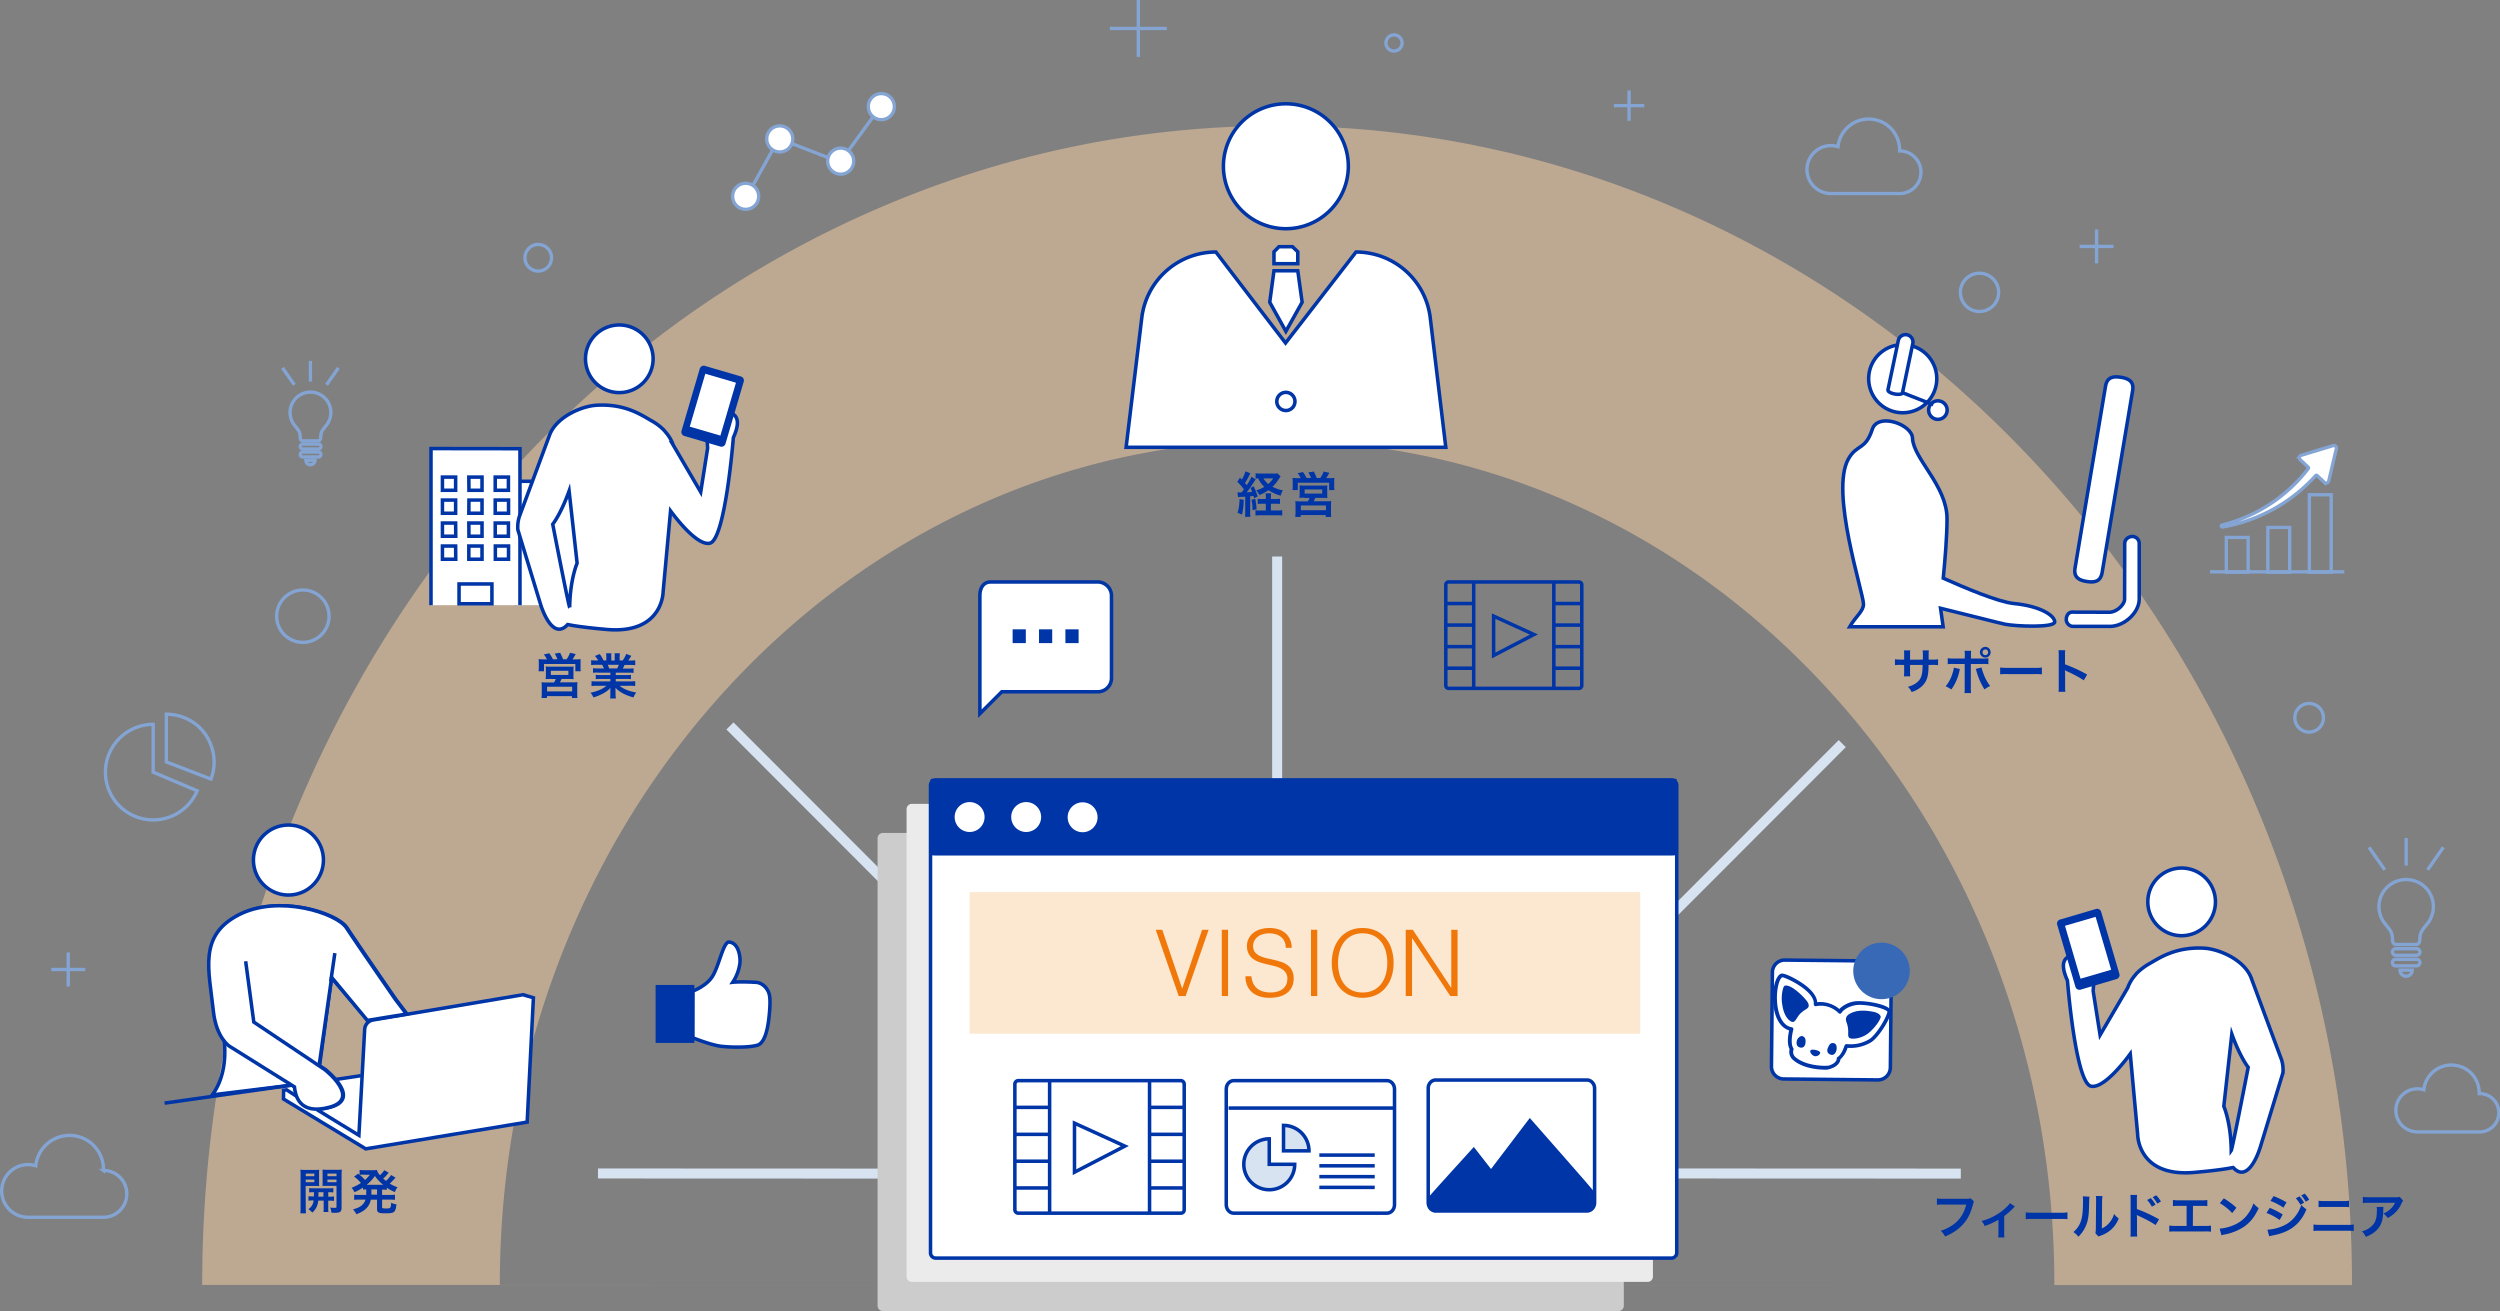<svg xmlns="http://www.w3.org/2000/svg" viewBox="0 0 2121.67 1112.59"><rect x="0" y="0" width="2121.67" height="1112.59" fill="#808080" stroke="none"/><defs><style>.cls-1{isolation:isolate;}.cls-2{fill:#0035a7;}.cls-14,.cls-3,.cls-8,.cls-9{fill:none;}.cls-3{stroke:#d7e3f1;stroke-width:8.5px;}.cls-12,.cls-14,.cls-15,.cls-3,.cls-5,.cls-8{stroke-miterlimit:10;}.cls-4{fill:#fbd1a3;opacity:0.5;}.cls-15,.cls-5,.cls-6{fill:#fff;}.cls-12,.cls-5,.cls-8{stroke:#0035a7;stroke-width:3px;}.cls-7{fill:#3769b7;}.cls-10{fill:#ccc;}.cls-11{fill:#ebebeb;}.cls-12{fill:#d7e3f1;}.cls-13{fill:#f0780a;}.cls-14,.cls-15{stroke:#84a5d4;}.cls-14{stroke-width:2.83px;}.cls-15{stroke-width:2.83px;}</style></defs><title>アセット 3</title><g id="レイヤー_2" data-name="レイヤー 2"><g id="レイヤー_3" data-name="レイヤー 3"><g class="cls-1"><path class="cls-2" d="M1050.18,417.79a12.79,12.79,0,0,0,2.1.1h1.4c.7-.8,1.1-1.4,2-2.6a44.25,44.25,0,0,0-5.6-6.4l2.2-3.5,1.6,1.6a27.82,27.82,0,0,0,3.1-7l4.2,1.7a18.4,18.4,0,0,0-1.5,2.9,46,46,0,0,1-3.1,5.3c.7,1,.9,1.1,1.5,1.9,2.6-4.1,3.2-5.2,4-7.2l3.6,2.2-2.5,3.8a77.15,77.15,0,0,1-5.1,7.2c2-.1,3.1-.2,4.5-.3-.4-1.2-.6-1.7-1.3-3.4l2.7-1.4a72.1,72.1,0,0,1,3.4,8.6l-3.1,1.6a14.33,14.33,0,0,0-.5-2c-1.4.2-1.8.2-2.8.3v13.1a25.62,25.62,0,0,0,.2,4.3h-4.6a27.58,27.58,0,0,0,.2-4.4v-12.7a22.38,22.38,0,0,1-3.5.2,8.59,8.59,0,0,0-2.6.3Zm5.3,6.4a61.72,61.72,0,0,1-1.4,12.5l-3.8-1.5c1.1-3.5,1.5-6.3,1.7-11.6Zm9.7-.9c.6,2.2.8,3.8,1.3,8.8l-3.5,1a37.89,37.89,0,0,0-.9-8.9Zm17.1.2c1.7,0,2.9-.1,4-.2v4.4c-1.2-.1-2.4-.2-4-.2h-3.7v5.7h5.1a26.35,26.35,0,0,0,4.5-.2v4.5a29.62,29.62,0,0,0-4.5-.2h-13.6c-1.9,0-3.2.1-4.6.2V433a22.45,22.45,0,0,0,4,.2h4.8v-5.7h-2.8a26.17,26.17,0,0,0-4.1.2v-4.4a22.5,22.5,0,0,0,4.1.2h2.8v-.8a19.62,19.62,0,0,0-.2-4h4.7a21.29,21.29,0,0,0-.2,4v.8Zm4.5-19.2c-1.4,2.2-2.9,4.3-3.3,4.8a26.55,26.55,0,0,1-3.6,4,31.92,31.92,0,0,0,8.9,3.1,13,13,0,0,0-1.9,4.5,38.69,38.69,0,0,1-10.4-4.7,31.14,31.14,0,0,1-7.7,4.1,15.25,15.25,0,0,0-2.7-3.9,29.27,29.27,0,0,0,6.9-3,23.29,23.29,0,0,1-5.2-7.2,12.73,12.73,0,0,0-2.2.2v-4.5a44,44,0,0,0,4.5.2h10.8a13.32,13.32,0,0,0,3.2-.2Zm-14.5,1.7a18,18,0,0,0,4,4.8,21,21,0,0,0,4.2-4.8Z"/><path class="cls-2" d="M1103.88,405.79a25.38,25.38,0,0,0-2.6-4.2l4.5-1a41,41,0,0,1,3.1,5.1h3.8a40.75,40.75,0,0,0-2.3-4.8l4.6-.7a54.49,54.49,0,0,1,2.5,5.5h3a26.19,26.19,0,0,0,2.9-5.5l4.8,1.1c-.7,1.3-1.9,3.3-2.7,4.5h2.5a26.94,26.94,0,0,0,4.4-.2c-.1,1.1-.1,2-.1,3.7v3.3a16.7,16.7,0,0,0,.2,3.3H1128v-6.2h-26.6v6.2h-4.5c.1-1.1.2-2.1.2-3.2v-3.3a24.2,24.2,0,0,0-.2-3.8c1.4.1,2.5.2,4.4.2Zm3.2,16.6a24.39,24.39,0,0,0-4.3.2,32.62,32.62,0,0,0,.2-3.7V415a12.84,12.84,0,0,0-.2-3.1,26.89,26.89,0,0,0,3.1.2h17.6a13.24,13.24,0,0,0,3-.2,26.49,26.49,0,0,0-.1,3.3V419a31.5,31.5,0,0,0,.1,3.7c-1.4-.1-2.4-.2-4.3-.2h-5.9a25.91,25.91,0,0,1-1.4,2.9h11a20.12,20.12,0,0,0,3.9-.2,34.48,34.48,0,0,0-.2,4v5.4a23.68,23.68,0,0,0,.2,4.1h-4.7v-1.6h-21.2v1.6h-4.6c.1-1.4.2-2.7.2-4.1v-5.4a35.28,35.28,0,0,0-.2-3.9,36.26,36.26,0,0,0,3.8.2h6.8a13.37,13.37,0,0,0,1.5-2.9h-4.3v-.2ZM1104,433h21.3v-4H1104Zm3.2-14.1h14.9v-3.5h-14.9Z"/></g><line class="cls-3" x1="1083.88" y1="472.29" x2="1083.88" y2="698.89"/><line class="cls-3" x1="1417.58" y1="995.89" x2="1664.08" y2="995.99"/><line class="cls-3" x1="507.48" y1="995.89" x2="751.58" y2="995.99"/><line class="cls-3" x1="619.48" y1="616.09" x2="772.48" y2="769.29"/><line class="cls-3" x1="1563.48" y1="631.09" x2="1410.48" y2="784.29"/><path class="cls-4" d="M171.58,1090.49c0-132.4,24-260.9,71.4-382,45.8-117,111.3-222.2,194.8-312.5,83.7-90.5,181.3-161.7,290-211.4,112.8-51.6,232.6-77.8,356.1-77.8s243.2,26.2,356.1,77.8c108.7,49.8,206.3,120.9,290,211.4,83.5,90.3,149,195.5,194.8,312.6,47.3,121.1,71.3,249.6,71.3,382m-252.6,0c0-97.2-17.6-191.3-52.2-279.9-33.4-85.4-81.2-162.1-142-227.9-60.7-65.6-131.2-117.1-209.7-153a614,614,0,0,0-511.5,0c-78.5,35.9-149,87.4-209.7,153-60.8,65.8-108.6,142.5-142,227.9-34.6,88.6-52.2,182.7-52.2,279.9"/><g class="cls-1"><path class="cls-2" d="M1631.88,559.79v-3.2a23.93,23.93,0,0,0-.2-4.6h5.3a18,18,0,0,0-.2,2.8v5h2.6a25.48,25.48,0,0,0,5.4-.3v5a36.47,36.47,0,0,0-5.3-.2h-2.8a51.83,51.83,0,0,1-.3,6.8c-.6,5.3-2.4,8.8-6,11.9a22,22,0,0,1-8.1,4.3,11.89,11.89,0,0,0-3.1-4.4c3.9-1.2,5.9-2.2,7.9-3.9,2.8-2.4,4-5.2,4.4-9.9.1-1,.1-1.9.2-4.8H1621v6.2a17.28,17.28,0,0,0,.2,3.5h-5.4a30.63,30.63,0,0,0,.2-3.6v-6.1h-2.5a37.22,37.22,0,0,0-5.3.2v-5a33.91,33.91,0,0,0,5.4.3h2.4v-4.1a19.48,19.48,0,0,0-.2-3.7h5.4a17.33,17.33,0,0,0-.2,3.6v4.3l10.9-.1Z"/><path class="cls-2" d="M1663.28,567.79a8.57,8.57,0,0,0-.3,1.3,41.49,41.49,0,0,1-7,16.1,17.77,17.77,0,0,0-4.8-2.7,30.57,30.57,0,0,0,5.8-10.9,25.26,25.26,0,0,0,1.2-5Zm4.2-11.2a25,25,0,0,0-.2-4.3h5.6a37.36,37.36,0,0,0-.2,4.4v2.2h9.5a23.94,23.94,0,0,0,5.3-.3v5.1a35.73,35.73,0,0,0-5.3-.2h-9.6v20.1a29.67,29.67,0,0,0,.2,4.6h-5.6a30.41,30.41,0,0,0,.2-4.7v-20h-9.2a34.93,34.93,0,0,0-5.2.2v-5.1a34.18,34.18,0,0,0,5.3.3h9.1l.1-2.3Zm14.2,9.9a30.82,30.82,0,0,0,1.4,4.6,38.35,38.35,0,0,0,5.9,11.1,25.52,25.52,0,0,0-4.8,2.9,58.06,58.06,0,0,1-6.8-15.5,7.7,7.7,0,0,0-.7-1.9Zm7.7-12.9a4.48,4.48,0,0,1-4.5,4.5,4.63,4.63,0,0,1-4.6-4.5,4.59,4.59,0,0,1,4.6-4.6A4.5,4.5,0,0,1,1689.38,553.59Zm-6.9,0a2.4,2.4,0,1,0,4.8,0,2.37,2.37,0,0,0-2.4-2.4A2.43,2.43,0,0,0,1682.48,553.59Z"/><path class="cls-2" d="M1697.48,566.49a46.35,46.35,0,0,0,6.7.3h22a34.9,34.9,0,0,0,6.7-.3v5.8a46.87,46.87,0,0,0-6.7-.2h-22a46,46,0,0,0-6.7.2Z"/><path class="cls-2" d="M1747,587.09a29,29,0,0,0,.2-4.6V556a40.28,40.28,0,0,0-.2-4.2h5.7a22.6,22.6,0,0,0-.2,4.3v7.7a122.64,122.64,0,0,1,18.8,8.7l-2.9,4.9c-3.4-2.4-7.7-4.7-14.6-7.9-1-.5-1.1-.5-1.4-.7.1,1.2.2,1.7.2,2.8v10.9a29.67,29.67,0,0,0,.2,4.6Z"/></g><g class="cls-1"><path class="cls-2" d="M1675.28,1019.69a5.36,5.36,0,0,0-.7,1.9c-2.1,7.9-4.5,12.9-8.5,17.3s-8.5,7.6-15.4,10.5a16.75,16.75,0,0,0-3.6-4.9,36,36,0,0,0,9.1-4.2c6.5-4.2,10.5-10,12.5-18H1649a34.93,34.93,0,0,0-5.2.2v-5.4a34.18,34.18,0,0,0,5.3.3h19a16.34,16.34,0,0,0,4.4-.4Z"/><path class="cls-2" d="M1710,1023.89a9,9,0,0,0-1.4,1.4,63.38,63.38,0,0,1-7.7,6.8v14.1a21.87,21.87,0,0,0,.2,4h-5.3a21.25,21.25,0,0,0,.2-3.9v-11.1a61,61,0,0,1-11.7,5.3,15.94,15.94,0,0,0-2.6-4.3,44.13,44.13,0,0,0,9.8-3.7,46,46,0,0,0,11.7-8.4,11.87,11.87,0,0,0,2.5-3Z"/><path class="cls-2" d="M1719.18,1028.89a46.35,46.35,0,0,0,6.7.3h22a34.9,34.9,0,0,0,6.7-.3v5.8a46.87,46.87,0,0,0-6.7-.2h-22a46,46,0,0,0-6.7.2v-5.8Z"/><path class="cls-2" d="M1773.28,1015.59c-.2,1.2-.2,1.2-.4,9.3s-1.2,12.7-3.4,17a26.44,26.44,0,0,1-5.7,7.7,13.26,13.26,0,0,0-4.2-4,19.31,19.31,0,0,0,4.3-4.8c3-4.8,3.9-10.1,3.9-21.7a17.93,17.93,0,0,0-.2-3.8Zm11-.5a31,31,0,0,0-.3,3.9l-.2,23.5a16.3,16.3,0,0,0,6.3-4.7,20.59,20.59,0,0,0,4.1-7.6,16.05,16.05,0,0,0,3.9,3.9,24.49,24.49,0,0,1-6.6,9.6,28.35,28.35,0,0,1-8.8,5c-.9.3-1.2.5-1.8.7l-2.6-2.8a21.11,21.11,0,0,0,.4-4.4l.2-23.3v-1.2a11.42,11.42,0,0,0-.2-2.7Z"/><path class="cls-2" d="M1808,1049.49a29,29,0,0,0,.2-4.6v-26.6a40.28,40.28,0,0,0-.2-4.2h5.7a22.6,22.6,0,0,0-.2,4.3v7.7a122.64,122.64,0,0,1,18.8,8.7l-2.9,4.9c-3.4-2.4-7.7-4.7-14.6-7.9-1-.5-1.1-.5-1.4-.7.1,1.2.2,1.7.2,2.8v10.9a29.67,29.67,0,0,0,.2,4.6l-5.8.1Zm17.3-32.7a24.33,24.33,0,0,1,4,5.6l-3.1,1.7a25,25,0,0,0-4-5.7Zm5.5,4.7a28.46,28.46,0,0,0-3.9-5.5l3-1.6a23.79,23.79,0,0,1,4,5.3Z"/><path class="cls-2" d="M1861,1040.39h10a25.48,25.48,0,0,0,5.4-.3v5.2a37.22,37.22,0,0,0-5.3-.2h-24.8a37.22,37.22,0,0,0-5.3.2v-5.2a34.78,34.78,0,0,0,5.4.3h9.3v-17h-6.3a37.22,37.22,0,0,0-5.3.2v-5.2a35.68,35.68,0,0,0,5.4.3h18.4a26,26,0,0,0,5.4-.3v5.2a36.47,36.47,0,0,0-5.3-.2h-6.9l-.1,17Z"/><path class="cls-2" d="M1883.78,1042.69a37.2,37.2,0,0,0,12.2-3.1,27.5,27.5,0,0,0,12.3-10.1,32.3,32.3,0,0,0,4.2-8.3,19.15,19.15,0,0,0,4.4,4.1c-3.5,7.6-7.4,12.5-13.1,16.2a45,45,0,0,1-15.8,6.2,12.4,12.4,0,0,0-2.7.7Zm3.5-25.7a63.21,63.21,0,0,1,10.7,8l-3.6,4.5a45.63,45.63,0,0,0-10.5-8.4Z"/><path class="cls-2" d="M1926.28,1025.09a66.65,66.65,0,0,1,11,5.6l-2.6,4.7a47.8,47.8,0,0,0-11.2-6Zm-2,18.5a36.09,36.09,0,0,0,12-2.7,26.27,26.27,0,0,0,12-9.1,32.2,32.2,0,0,0,4.8-9.2,21.59,21.59,0,0,0,4.3,3.7,35.12,35.12,0,0,1-6.2,10.5c-5.3,6.1-12.3,9.8-22.5,11.7-1.5.3-2.1.5-2.9.7Zm5.2-28.5a70.29,70.29,0,0,1,11,5.3l-2.6,4.5a52.64,52.64,0,0,0-11-5.7Zm22,.2a22.73,22.73,0,0,1,3.9,5.4l-3.1,1.8a24.24,24.24,0,0,0-3.9-5.5Zm5.3,4.6a24,24,0,0,0-3.8-5.3l2.9-1.6a19.92,19.92,0,0,1,3.8,5.2Z"/><path class="cls-2" d="M1963.28,1039.19a34.18,34.18,0,0,0,5.3.3h23.7a24.93,24.93,0,0,0,5.3-.3v5.5a34.93,34.93,0,0,0-5.2-.2h-23.8a34.93,34.93,0,0,0-5.2.2v-5.5Zm4.2-20.2a30.16,30.16,0,0,0,4.9.3h16.3a22.32,22.32,0,0,0,4.9-.3v5.5a31.15,31.15,0,0,0-4.8-.2h-16.3a29.79,29.79,0,0,0-4.8.2V1019Z"/><path class="cls-2" d="M2022.78,1024.29a30.88,30.88,0,0,0-.2,3.4c-.2,7.1-1.3,11-4.1,14.6-2.5,3.2-5.5,5.3-10.7,7.4a14.27,14.27,0,0,0-3.3-4.7,18.61,18.61,0,0,0,7.2-3.5c4.2-3.4,5.5-6.9,5.5-14.7a9.37,9.37,0,0,0-.2-2.5Zm16.7-5.2a10.22,10.22,0,0,0-1.7,2.9,23.75,23.75,0,0,1-6.4,8.3,24.49,24.49,0,0,1-5,3.4,14.78,14.78,0,0,0-3.7-3.8,18.22,18.22,0,0,0,6-3.8,16.54,16.54,0,0,0,3.9-5.3h-21.7a42.08,42.08,0,0,0-5.6.2v-5.2a40.37,40.37,0,0,0,5.7.3h21.6c2.5,0,2.9,0,4-.4Z"/></g><path class="cls-5" d="M1514.78,814.79l79.9.8a10.56,10.56,0,0,1,10.4,10.6l-.8,79.9a10.56,10.56,0,0,1-10.6,10.4l-79.9-.8a10.56,10.56,0,0,1-10.4-10.6l.8-79.9A10.43,10.43,0,0,1,1514.78,814.79Z"/><path class="cls-6" d="M1602.68,857.39a53.34,53.34,0,0,0-18.1-5.3,50.08,50.08,0,0,0-7.7-.3c-9.7.4-13.9,4.2-15.7,6.8l-.6-.6-1.3-1.1-1.4-1a24.8,24.8,0,0,0-3.2-1.7l-.9-.4-.9-.3-.9-.3-.4-.2h-.5l-1.9-.5-1.9-.3a22.85,22.85,0,0,0-3.7,0,28.86,28.86,0,0,0-2.9.4,19.25,19.25,0,0,0-6-11.8c-8.1-8.5-22.2-13-22.7-13.2a1,1,0,0,0-1.1.5c-.4.8-8.2,18.1-2.3,32.7,3.7,9.3,8.6,12,12.2,12.7l-.4,1.1a10.26,10.26,0,0,0-.4,1.4,8.87,8.87,0,0,0-.3,1.4l-.3,1.4-.1.8v3.7c.1,1,.2,2,.4,3,.1.5.2,1,.3,1.4a5.73,5.73,0,0,0,.4,1.4,6.6,6.6,0,0,0,.4,1.1,1.27,1.27,0,0,0-.1.6,2.77,2.77,0,0,1-.1.9,1.39,1.39,0,0,0,0,.9l.1.9a10.7,10.7,0,0,0,1.3,3.1,4.26,4.26,0,0,0,1.1,1.2,12,12,0,0,0,1.2,1.1,11.32,11.32,0,0,0,1.3,1,14.63,14.63,0,0,1,1.3.9,14.8,14.8,0,0,1,1.3.8l1.4.7.8.3.8.3,1.5.5c.5.2,1,.3,1.5.5l1.4.3.8.2.8.2,1.5.3c1,.2,2,.4,3.1.6l1.5.2c.5,0,1.1.2,1.5.2h3c1.1,0,2.1-.1,3.2-.2a6.05,6.05,0,0,0,1.5-.2l1.5-.4a16,16,0,0,0,3-1.3,4.23,4.23,0,0,0,.7-.5l.7-.6.6-.7.3-.3.3-.4a6.59,6.59,0,0,0,1.1-2.4.9.9,0,0,0,.1-.5,4.62,4.62,0,0,0,.7-.7c.3-.3.6-.7.9-1s.5-.7.8-1a10.47,10.47,0,0,0,.8-1.1,6.73,6.73,0,0,0,.7-1.1l.7-1.1a10.91,10.91,0,0,1,.6-1.1l.3-.6.2-.3h0v-.2c.1-.4.3-.8.4-1.1l.3-1.1a15.52,15.52,0,0,0,2.1.4,25.69,25.69,0,0,0,18.7-5.7,40.56,40.56,0,0,0,15.9-24.4A4.55,4.55,0,0,1,1602.68,857.39Z"/><path class="cls-2" d="M1527.68,889c-3.2-.8-3.3-3.6-2.7-6a5.89,5.89,0,0,1,3.3-3.6,2.2,2.2,0,0,1,1.6,0,3.71,3.71,0,0,1,2.4,3.2,8.85,8.85,0,0,1,0,2.3c-.3,2.6-1.5,4.7-4.6,4.1"/><path class="cls-2" d="M1558.58,891.19c-.5,2.4-2.3,4.8-4.9,3.9-3.3-1.1-3.4-3.6-2.3-6.1s2.2-4.3,4.9-3.7c2.9.6,2.6,4.5,2.3,5.9"/><path class="cls-2" d="M1539.88,896.29c-1.8-.4-4.5-3.4-3.3-4.9s9,.2,8.1,2.5a4.3,4.3,0,0,1-4.8,2.4"/><path class="cls-2" d="M1514.78,836.49c-.5.1-1.1,1.1-1.3,1.6a31.74,31.74,0,0,0-.8,15.3c1.6,10.3,6.7,13.9,8.8,13.9s3.3-3.4,5.5-6.1c4.4-5.3,9.1-4.6,7.8-9.1a5.91,5.91,0,0,0-.6-1.4C1532.88,848.09,1520.68,835.09,1514.78,836.49Z"/><path class="cls-2" d="M1589.88,858.69c5.1,1,6.4,3.6,6.2,4.5-.3,1.7-2.6,6.2-8.3,11.8-7.2,7.1-16.6,7.1-18.2,5.9s-.9-3.5-1.1-6.9c-.4-6.6-3.4-7.9-1-11.7a7.19,7.19,0,0,1,2.1-1.8C1576.28,856.59,1584.08,857.59,1589.88,858.69Z"/><path class="cls-2" d="M1548.18,907.79c-7-.1-19.3-1.6-26.9-8.6a9,9,0,0,1-2.5-8.8c-2.6-4.9-1.1-12.6-.4-15.9-6.9-2.1-11.7-9.4-13.2-20.4s.6-25.2,6.1-27.7c2.7-1.2,13.3,4.4,19.2,8.6,5.3,3.7,11.3,9.4,11.7,15.5a28,28,0,0,1,7.1.3,25.34,25.34,0,0,1,11.7,5.5,23.39,23.39,0,0,1,12.7-6.4c6.3-1.2,26.5,1.6,30.5,6.7a3.57,3.57,0,0,1,.5,3.3c-1.1,5.9-10.7,21.3-17.1,24.9a34.25,34.25,0,0,1-19.6,4.5,21.8,21.8,0,0,1-6,9.7c-.3,2-1.7,6-8.9,8.2A11.82,11.82,0,0,1,1548.18,907.79Zm-35.6-78.4c-3.2,1.8-5.6,13.2-4.1,24.3.7,5,3.2,16.7,12.2,18.1a1.63,1.63,0,0,1,1.3,1.8v.2c-.9,3-2.6,11.7-.1,15.7a1.76,1.76,0,0,1,.2,1.4,5.77,5.77,0,0,0,1.3,5.9c9.3,8.4,26.9,8,28.8,7.5,6.7-2.1,6.7-5.8,6.6-5.9a1.42,1.42,0,0,1,.8-1.4c2.8-1.7,4.7-6.4,5.9-9.8a1.83,1.83,0,0,1,1.8-1.1,31,31,0,0,0,18.8-4c2.7-1.5,6.7-6.2,10.4-12.1s5.3-10.4,5.3-11.5c-2.7-3-19.8-6.8-27.2-5.4-9,1.7-11.7,6.4-11.7,6.4a1.55,1.55,0,0,1-2.2.6c-.1-.1-.3-.2-.4-.3a21.09,21.09,0,0,0-18.9-5.9,1.55,1.55,0,0,1-2-1.1,1.7,1.7,0,0,1-.1-.7c.3-2.8-1.1-5.9-4.3-9.3C1527.78,835.29,1514.88,829.59,1512.58,829.39Z"/><circle class="cls-7" cx="1596.78" cy="823.99" r="24"/><path class="cls-5" d="M931.68,493.89h-90.8c-6.4,0-9.3,5.2-9.3,11.7v100.1l18.6-18.6h81.5a11.61,11.61,0,0,0,11.6-11.6v-69.9A11.76,11.76,0,0,0,931.68,493.89Z"/><rect class="cls-2" x="859.38" y="534.09" width="11.2" height="11.7"/><rect class="cls-2" x="881.78" y="534.09" width="11.2" height="11.7"/><rect class="cls-2" x="904.18" y="534.09" width="11.2" height="11.7"/><path class="cls-5" d="M588,841.09s10.9-4,16.2-11.8c5.8-8.6,9.3-28.8,14.1-29.8,7.7.1,10.1,10.5,9.7,17.4a38.35,38.35,0,0,1-6.1,16.7s6.2-.7,19.9.1c4.8.3,10,4.8,11.2,10.9,1.3,6.3-.6,20.7-.6,20.7-2.1,17.1-6.7,20.8-9.5,21.7-8,2.4-25.3,1.8-32,.8-9-1.4-23-7.1-23-7.1Z"/><rect class="cls-2" x="556.38" y="835.89" width="32.9" height="49.2"/><polygon class="cls-6" points="317.08 911.29 241.28 922.59 241.78 932.49 312.28 975.69 317.08 911.29"/><polygon class="cls-6" points="273.78 891.89 209.28 804.09 190.68 874.99 191.58 888.99 190.38 905.49 183.68 924.09 182.48 929.19 267.38 918.39 273.28 898.79 273.78 891.89"/><path class="cls-8" d="M180.18,929.19l67.7-8.3,2.5,1.6a34,34,0,0,0,1.8,7.8l2.5,1.6,14.3,9.4a41.05,41.05,0,0,0,11.5-1.7c26.9-7.3-4.2-31.8-4.2-31.8l-5.1-3.4-.4-.2-.9-.6,1.3.9,10.2-74.8.4.5,30.5,35.9,33.2-5.4-9.5-12.5s-33.5-48.5-41.5-60.8-57.3-28.6-91.5-10.8-25,46.7-21.3,81.7c1.3,12.4,5.2,20.2,8.6,24.6C191.48,894.09,191.48,913.89,180.18,929.19Z"/><line class="cls-8" x1="306.28" y1="912.89" x2="284.28" y2="916.19"/><line class="cls-8" x1="445.78" y1="887.99" x2="312.88" y2="911.89"/><line class="cls-8" x1="246.78" y1="920.99" x2="139.68" y2="936.19"/><path class="cls-5" d="M254.08,931.89l-10.9-7-2.5.4-.1,7.4,69.8,42.3,137-22.7,5.3-105.5-8.8-2.6-127.2,21.4a8.63,8.63,0,0,0-7.2,8.1l-4.9,89.8-35.8-21.9"/><path class="cls-5" d="M244.78,759.59a29.7,29.7,0,1,0-29.7-29.7A29.7,29.7,0,0,0,244.78,759.59Z"/><path class="cls-5" d="M208.48,815.79l6.9,51.6,60.3,40.4s31.1,24.4,4.2,31.8-29.3-11.2-30-17.2l-55-34.4s-11.3-6.9-13.8-29.8c-3.7-35-12.9-63.9,21.3-81.7s83.5-1.4,91.5,10.8,41.6,60.8,41.6,60.8l9.5,12.5-33.2,5.4-30.3-36.5-10.8,75.8"/><path class="cls-9" d="M178.58,931.39c7.1-17.9,14.6-19.7,8.4-52"/><line class="cls-8" x1="284.18" y1="808.89" x2="280.68" y2="832.99"/><polyline class="cls-5" points="438.28 513.59 438.28 408.49 500.08 408.49 500.18 513.59"/><polyline class="cls-5" points="365.78 513.59 365.78 380.69 441.28 380.79 441.28 513.59"/><polygon class="cls-5" points="389.58 512.39 417.48 512.39 417.48 495.59 389.58 495.59 389.58 512.39"/><rect class="cls-5" x="420.28" y="404.89" width="11.2" height="11.2"/><polygon class="cls-5" points="375.48 416.09 386.68 416.09 386.68 404.89 375.48 404.89 375.48 416.09"/><polygon class="cls-5" points="397.98 416.09 409.08 416.09 409.08 404.89 397.88 404.89 397.98 416.09"/><polygon class="cls-5" points="420.28 435.59 431.58 435.59 431.58 424.39 420.28 424.39 420.28 435.59"/><rect class="cls-5" x="375.48" y="424.39" width="11.2" height="11.2"/><polygon class="cls-5" points="397.88 435.59 409.08 435.59 409.08 424.39 397.98 424.39 397.88 435.59"/><rect class="cls-5" x="420.28" y="443.89" width="11.2" height="11.2"/><polygon class="cls-5" points="375.48 455.09 386.78 455.09 386.68 443.89 375.48 443.89 375.48 455.09"/><polygon class="cls-5" points="397.98 455.09 409.08 455.09 409.08 443.89 397.88 443.89 397.98 455.09"/><rect class="cls-5" x="420.38" y="463.39" width="11.2" height="11.2"/><polygon class="cls-5" points="375.48 474.59 386.78 474.59 386.68 463.39 375.48 463.39 375.48 474.59"/><polygon class="cls-5" points="397.88 474.59 409.08 474.59 409.08 463.39 397.88 463.39 397.88 474.59"/><path class="cls-5" d="M554.28,304.49a28.7,28.7,0,1,1-28.7-28.7h0A28.76,28.76,0,0,1,554.28,304.49Z"/><path class="cls-5" d="M563.78,365.39a44.81,44.81,0,0,0-10.7-8.2c-8.5-4.8-22.2-14.6-46.5-13.3-13.3.7-34.6,10.2-40.2,25.4,0,0-23.8,64.2-25.7,69.3a29.36,29.36,0,0,0-1.2,11s15.7,51.6,19.1,62.7,12.2,29.9,23.2,17.7c.1,0,8.2,2.1,34.2,4.3,46.9,3.5,46.8-32.2,46.8-32.2l6.3-68.5c11.1,14.9,25,29.4,33.4,27.4,13.1-3.1,19.9-89.6,19.9-89.6,7.9-17.5,3-26.2-24-19.7l2.2,28.5-5.9,37.4-23.4-40a32.18,32.18,0,0,0-6.2-10.6Zm-80.3,150.1c-1-1.4-14.4-70.6-14.4-70.6s6.7-8.2,13.9-28.2l6.8,61.3S483.78,491.59,483.48,515.49Z"/><path class="cls-2" d="M628.78,319.49l-30.6-9-.4-.1a3.25,3.25,0,0,0-2.2.4,3.59,3.59,0,0,0-1.7,2.1l-15.5,52.8a3.36,3.36,0,0,0,.3,2.6,3.59,3.59,0,0,0,2.1,1.7l30.6,9,.4.1a3.53,3.53,0,0,0,3.9-2.4l15.5-52.8a3.54,3.54,0,0,0-2.4-4.4Z"/><polygon class="cls-6" points="611.38 369.69 585.38 362.09 598.58 317.19 624.58 324.79 611.38 369.69"/><path class="cls-5" d="M1758.58,519.49l31.5.1c6.2,0,12.9-6.4,13-11l.1-47.4c0-3.2,3.1-5.9,6.4-5.9a5.89,5.89,0,0,1,5.9,5.8h0v47.3c0,11.5-12.6,23.2-25,23.2h-31a5.91,5.91,0,0,1-5.9-5.9C1753.58,522.59,1755.38,519.49,1758.58,519.49Z"/><path class="cls-5" d="M1761,482.19c-1.3,7.9,3.6,10.3,9.9,11.3s11.7.4,13.1-7.5l25.9-154.5c1.3-7.9-3.6-10.3-9.9-11.3s-11.7-.4-13.1,7.5Z"/><path class="cls-5" d="M1636.78,348.09a7.85,7.85,0,1,0,7.9-7.9,7.83,7.83,0,0,0-7.9,7.9Z"/><path class="cls-5" d="M1585.88,321.39a28.9,28.9,0,1,0,28.9-28.9h0a28.85,28.85,0,0,0-28.9,28.9h0"/><path class="cls-5" d="M1614.58,333.29l8.7-41.5a6.28,6.28,0,1,0-12.2-3c0,.1-.1.3-.1.4l-8.7,41.5C1601.58,334.09,1614,336.19,1614.58,333.29Z"/><line class="cls-8" x1="1640.68" y1="343.49" x2="1614.58" y2="333.29"/><line class="cls-9" x1="1638.28" y1="343.49" x2="1602.98" y2="332.29"/><path class="cls-5" d="M1649.08,531.89h-79.3c5.2-8.9,11.7-13.2,11.7-19.1,0-9.7-28.6-95.4-12.8-123.3,7.3-12.9,14.3-7,20.3-25.2,4.7-14.4,33.8-4.2,34.1,7.6.8,17.6,29.3,40.3,29.3,68.3,0,15.1-1.7,35.1-3.2,50.5,18.1,8.1,46.6,20.2,60,21.5,23.2,2.3,34.6,10.5,34.6,15.6s-32.8,3.8-42,2c-5-1-33.4-8.4-54.9-13.6Z"/><path class="cls-5" d="M1227,379.59H955.68L969,269.69a63.33,63.33,0,0,1,62.9-55.8l59.1,77.2,59.8-77.2a63.36,63.36,0,0,1,63,55.8Z"/><polygon class="cls-5" points="1101.38 223.79 1081.18 223.79 1081.18 213.69 1085.38 209.39 1096.88 209.39 1101.38 213.69 1101.38 223.79"/><polygon class="cls-5" points="1091.28 281.19 1105.08 256.49 1101.38 229.79 1081.18 229.79 1077.58 256.49 1091.28 281.19"/><path class="cls-5" d="M1091.28,348.39a7.7,7.7,0,1,1,7.7-7.7h0a7.64,7.64,0,0,1-7.7,7.7Z"/><path class="cls-5" d="M1144.28,141.09a53,53,0,1,1-53-53h0A53,53,0,0,1,1144.28,141.09Z"/><g class="cls-1"><path class="cls-2" d="M464.18,559.59a25.38,25.38,0,0,0-2.6-4.2l4.6-1a41,41,0,0,1,3.1,5.1h3.8a40.75,40.75,0,0,0-2.3-4.8l4.6-.7a54.49,54.49,0,0,1,2.5,5.5h3a26.19,26.19,0,0,0,2.9-5.5l4.8,1.1c-.7,1.3-1.9,3.3-2.7,4.5h2.5a26.94,26.94,0,0,0,4.4-.2c-.1,1.1-.1,2-.1,3.7v3.3a16.7,16.7,0,0,0,.2,3.3h-4.6v-6.2h-26.6v6.2h-4.6c.1-1.1.2-2.1.2-3.2v-3.3a24.2,24.2,0,0,0-.2-3.8c1.4.1,2.5.2,4.4.2Zm3.2,16.6a24.39,24.39,0,0,0-4.3.2,32.62,32.62,0,0,0,.2-3.7v-4a12.84,12.84,0,0,0-.2-3.1,26.89,26.89,0,0,0,3.1.2h17.6a13.24,13.24,0,0,0,3-.2,26.49,26.49,0,0,0-.1,3.3v3.8a31.5,31.5,0,0,0,.1,3.7c-1.4-.1-2.4-.2-4.3-.2h-5.9a25.91,25.91,0,0,1-1.4,2.9h11a20.12,20.12,0,0,0,3.9-.2,34.48,34.48,0,0,0-.2,4v5.4a23.68,23.68,0,0,0,.2,4.1h-4.7v-1.6h-21.2v1.6h-4.6c.1-1.4.2-2.7.2-4.1v-5.4a35.28,35.28,0,0,0-.2-3.9,36.26,36.26,0,0,0,3.8.2h6.8a13.37,13.37,0,0,0,1.5-2.9l-4.3-.1Zm-3.1,10.6h21.3v-4h-21.3Zm3.2-14h14.9v-3.5h-14.9Z"/><path class="cls-2" d="M507.58,570.79a26.89,26.89,0,0,0-4.3.2v-3.9a42.56,42.56,0,0,0,4.3.2h5c-.6-1.3-1.1-2.3-1.5-3.1h-4.5c-2,0-3.6.1-4.9.2v-4.1a31.09,31.09,0,0,0,4.7.2h1.3a19.13,19.13,0,0,0-2.8-3.8l4.1-1.6a27.5,27.5,0,0,1,3.2,5.4h2.4v-2.9a27.26,27.26,0,0,0-.2-3.2h4.5a25.46,25.46,0,0,0-.1,3.1v3.1h2.9v-3.1a27.25,27.25,0,0,0-.1-3.1h4.5a25.84,25.84,0,0,0-.2,3.2v2.9h2.6a27.36,27.36,0,0,0,3-5.5l4.3,1.6c-1,1.7-1.7,2.7-2.6,4h1.2c2.2,0,3.4-.1,4.7-.2v4.1c-1.3-.1-2.9-.2-4.9-.2h-4.1c-.8,1.7-1,2-1.5,3.1h4.8a25.62,25.62,0,0,0,4.3-.2v3.9a26.25,26.25,0,0,0-4.3-.2h-10.8v2h8.6a26.25,26.25,0,0,0,4.3-.2v3.7a26.25,26.25,0,0,0-4.3-.2h-8.6v2.1h11.5c2.4,0,3.8-.1,5-.2v4.1a38.58,38.58,0,0,0-5-.2h-8.3a22.37,22.37,0,0,0,5.6,3.3,37.39,37.39,0,0,0,8.6,2.4,16.21,16.21,0,0,0-2.4,4.2c-6.9-1.9-11.6-4.4-15.3-8.2.1,1.6.1,1.9.1,2.9v2a25,25,0,0,0,.3,4.2h-4.9a26.85,26.85,0,0,0,.2-4.2v-2c0-1,0-1.1.1-2.8a22.8,22.8,0,0,1-6,4.6,46.07,46.07,0,0,1-8.4,3.5,19,19,0,0,0-2.5-4c6-1.3,10.2-3.1,13.5-5.9H507c-1.9,0-3.4.1-5,.2v-4.1a34.08,34.08,0,0,0,5,.2h11v-2.1h-8.2a25,25,0,0,0-4.2.2v-3.7a25.57,25.57,0,0,0,4.2.2H518v-2h-10.4v-.1Zm16.2-3.5a21.19,21.19,0,0,0,1.4-3.1h-9.4a19.78,19.78,0,0,1,1.2,3.1Z"/></g><g class="cls-1"><path class="cls-2" d="M259.48,1024.69c0,2.4.1,3.8.2,5h-4.8a33.43,33.43,0,0,0,.2-5.1v-27.3a29,29,0,0,0-.2-4.6,42.56,42.56,0,0,0,4.3.2h7.5a22.55,22.55,0,0,0,4.2-.2c-.1,1.2-.1,2.4-.1,3.8v6.4a36.61,36.61,0,0,0,.1,3.7c-1.1-.1-2.4-.1-3.8-.1h-7.7l.1,18.2Zm0-26.5h7.3V996h-7.3Zm0,5.1h7.3v-2.2h-7.3Zm6.9,12.3c.1-1.4.1-1.9.1-3.8a23.08,23.08,0,0,0-4.1.2v-3.7a23.73,23.73,0,0,0,4.2.2h12a25.62,25.62,0,0,0,4.3-.2v3.7a41,41,0,0,0-4.3-.2v3.8h.6a25,25,0,0,0,4.3-.2v3.8a25.62,25.62,0,0,0-4.3-.2h-.6v6.1a15.3,15.3,0,0,0,.2,3.5h-4.3a16.82,16.82,0,0,0,.2-3.6v-6.1h-4.6a14.92,14.92,0,0,1-5,10.2,18.53,18.53,0,0,0-3.3-2.9c2.8-2.2,3.9-4,4.4-7.4a25.05,25.05,0,0,0-4.4.2v-3.8a42.56,42.56,0,0,0,4.3.2h.3v.2Zm3.9-3.8c0,1.9,0,1.9-.1,3.8h4.3v-3.8Zm19.6,12.9c0,3.7-1.2,4.6-5.9,4.6-.7,0-1.3,0-2.7-.1a15,15,0,0,0-1.1-4.4,30,30,0,0,0,3.8.3c1.3,0,1.6-.2,1.6-1.1v-17.6h-8.1c-1.4,0-2.8,0-3.8.1.1-1.2.1-1.9.1-3.7v-6.4c0-1.6,0-2.6-.1-3.8a40.28,40.28,0,0,0,4.2.2h7.9a25,25,0,0,0,4.3-.2c-.1,1.5-.2,2.5-.2,4.6Zm-12-26.5h7.7V996h-7.7Zm0,5.1h7.7v-2.2h-7.7Z"/><path class="cls-2" d="M310.88,1009.39a23,23,0,0,0-2.8.2v-1.8a38,38,0,0,1-7.3,4,15.21,15.21,0,0,0-2.4-3.8,36.64,36.64,0,0,0,7.9-4,25.59,25.59,0,0,0-5.8-5.4l3.4-2.5a6.89,6.89,0,0,1,1.3,1.1v-4.3a28.17,28.17,0,0,0,3.4.2h7.7a16.82,16.82,0,0,0,3.6-.2c.4,1.7,1,2.6,2.6,4.5a25.13,25.13,0,0,0,2.4-2.6,8.66,8.66,0,0,0,.9-1.2,3.21,3.21,0,0,0,.3-.5l3.8,2.1c-.1.2-.7.8-1.6,1.9a22.65,22.65,0,0,1-3.1,3.1c1.1,1,1.6,1.3,2.4,2a23.93,23.93,0,0,0,4.3-5l3.8,2.2c-.2.2-.3.4-1.2,1.3a43.63,43.63,0,0,1-3.7,3.8,34,34,0,0,0,6.6,3.1,14.39,14.39,0,0,0-2.3,4.1,40.75,40.75,0,0,1-6.8-3.7v1.8a37.42,37.42,0,0,0-4-.2v4.5h6.6a25.62,25.62,0,0,0,4.3-.2v4.4a27.54,27.54,0,0,0-4.3-.2h-6.6v6.2c0,.9,0,1,.7,1.1a8,8,0,0,0,2.6.2c2.3,0,3.3-.2,3.7-.8s.6-1.9.7-4.1a12.4,12.4,0,0,0,4.5,1.4c-.9,7-1.7,7.6-9.6,7.6-5.6,0-6.9-.7-6.9-3.6v-8h-5.3a13.71,13.71,0,0,1-2.6,6c-2.1,2.7-4.6,4.4-9.6,6.4a18.11,18.11,0,0,0-2.9-4.1c3.8-1.1,5.8-2,7.7-3.7a9.58,9.58,0,0,0,2.9-4.6h-5.3a26.89,26.89,0,0,0-4.3.2v-4.4a26.25,26.25,0,0,0,4.3.2h5.9v-1.3Zm-3.1-12.5a11,11,0,0,0-2.5.2,31.49,31.49,0,0,1,4.5,4.3,33.46,33.46,0,0,0,4.1-4.4l-6.1-.1Zm16.5,8.6h.9a33.37,33.37,0,0,1-7-7.5,35.81,35.81,0,0,1-7,7.5h13.1Zm-9.1,7.4v1H320v-4.5h-4.8Z"/></g><path class="cls-8" d="M1340,584.19h-110.6a2.43,2.43,0,0,1-2.4-2.4v-85.5a2.43,2.43,0,0,1,2.4-2.4H1340a2.43,2.43,0,0,1,2.4,2.4v85.5A2.43,2.43,0,0,1,1340,584.19Z"/><line class="cls-8" x1="1250.68" y1="493.89" x2="1250.68" y2="584.19"/><line class="cls-8" x1="1318.68" y1="493.89" x2="1318.68" y2="584.19"/><line class="cls-8" x1="1226.98" y1="512.19" x2="1250.68" y2="512.19"/><line class="cls-8" x1="1226.98" y1="530.49" x2="1250.68" y2="530.49"/><line class="cls-8" x1="1226.98" y1="548.79" x2="1250.68" y2="548.79"/><line class="cls-8" x1="1226.98" y1="567.09" x2="1250.68" y2="567.09"/><line class="cls-8" x1="1318.68" y1="512.19" x2="1342.38" y2="512.19"/><line class="cls-8" x1="1318.68" y1="530.49" x2="1342.38" y2="530.49"/><line class="cls-8" x1="1318.68" y1="548.79" x2="1342.38" y2="548.79"/><line class="cls-8" x1="1318.68" y1="567.09" x2="1342.38" y2="567.09"/><polygon class="cls-8" points="1267.58 522.89 1267.58 556.29 1301.78 538.49 1267.58 522.89"/><path class="cls-5" d="M1851.48,736.69h0a28.7,28.7,0,1,1-28.7,28.7A28.64,28.64,0,0,1,1851.48,736.69Z"/><path class="cls-5" d="M1811.88,827.79a34,34,0,0,0-6.2,10.6l-23.4,40-5.9-37.4,2.2-28.5c-27-6.5-31.9,2.2-24,19.7,0,0,6.8,86.5,19.9,89.6,8.4,2,22.4-12.5,33.4-27.4l6.3,68.5s-.1,35.7,46.8,32.2c26-2.2,34.1-4.3,34.2-4.3,11,12.2,19.8-6.6,23.2-17.7s19.1-62.7,19.1-62.7a29.36,29.36,0,0,0-1.2-11c-1.9-5.1-25.7-69.3-25.7-69.3-5.6-15.2-26.9-24.7-40.2-25.4-24.3-1.3-38,8.5-46.5,13.3a49.16,49.16,0,0,0-10.7,8.2Zm75.4,111.1,6.8-61.3c7.2,20,13.9,28.2,13.9,28.2s-13.4,69.2-14.4,70.6C1893.28,952.49,1887.28,938.89,1887.28,938.89Z"/><path class="cls-2" d="M1748.28,780.39a3.54,3.54,0,0,0-2.4,4.4l15.5,52.8a3.53,3.53,0,0,0,3.9,2.4l.4-.1,30.6-9a3.59,3.59,0,0,0,2.1-1.7,3.36,3.36,0,0,0,.3-2.6l-15.5-52.8a3.59,3.59,0,0,0-1.7-2.1,3.25,3.25,0,0,0-2.2-.4l-.4.1-30.6,9Z"/><polygon class="cls-6" points="1752.48 785.69 1778.48 778.09 1791.68 822.99 1765.68 830.59 1752.48 785.69"/><path class="cls-10" d="M749.08,706.89h624.7a4.46,4.46,0,0,1,4.3,4.6h0V1108a4.46,4.46,0,0,1-4.3,4.6H749.08a4.46,4.46,0,0,1-4.3-4.6h0V711.49a4.52,4.52,0,0,1,4.3-4.6Z"/><path class="cls-11" d="M773.68,682.19h624.8a4.46,4.46,0,0,1,4.3,4.6h0v396.5a4.46,4.46,0,0,1-4.3,4.6H773.68a4.46,4.46,0,0,1-4.3-4.6h0V686.79a4.53,4.53,0,0,1,4.3-4.6Z"/><rect class="cls-6" x="792.58" y="661.99" width="630.3" height="405.7"/><path class="cls-5" d="M794,662h624.7a4.46,4.46,0,0,1,4.3,4.6h0v396.5a4.46,4.46,0,0,1-4.3,4.6H794a4.46,4.46,0,0,1-4.3-4.6h0V666.59A4.53,4.53,0,0,1,794,662Z"/><rect class="cls-4" x="822.88" y="757.09" width="569.1" height="120.2"/><path class="cls-2" d="M794,660.69h624.7c2.3,0,4.3.3,4.3.7v64c0,.4-1.9.7-4.3.7H794c-2.3,0-4.3-.3-4.3-.7v-64C789.78,661.09,791.68,660.69,794,660.69Z"/><circle class="cls-5" cx="822.88" cy="693.39" r="14.2"/><circle class="cls-5" cx="870.88" cy="693.39" r="14.2"/><circle class="cls-5" cx="918.78" cy="693.59" r="14.2"/><path class="cls-8" d="M1047.08,917.09h130c3.5,0,6.4,3.2,6.4,7.2v98.1c0,4-2.9,7.2-6.4,7.2h-130c-3.5,0-6.4-3.2-6.4-7.2v-98.1C1040.68,920.29,1043.48,917.09,1047.08,917.09Z"/><path class="cls-12" d="M1098.78,988.09a21.6,21.6,0,1,1-21.6-21.6h0v21.6Z"/><path class="cls-12" d="M1110.88,976.69a21.64,21.64,0,0,0-21.6-21.6h0v21.6Z"/><line class="cls-8" x1="1119.68" y1="980.29" x2="1166.68" y2="980.29"/><line class="cls-8" x1="1119.68" y1="989.39" x2="1166.68" y2="989.39"/><line class="cls-8" x1="1119.68" y1="998.59" x2="1166.68" y2="998.59"/><line class="cls-8" x1="1119.68" y1="1007.69" x2="1166.68" y2="1007.69"/><line class="cls-8" x1="1042.68" y1="940.39" x2="1183.48" y2="940.39"/><path class="cls-8" d="M1218.38,916.59h128.5c3.5,0,6.4,3.2,6.4,7.1v96.9c0,3.9-2.9,7.1-6.4,7.1h-128.5a6.11,6.11,0,0,1-5.5-3.7,8.08,8.08,0,0,1-.8-3.4v-96.9C1212,919.79,1214.88,916.59,1218.38,916.59Z"/><path class="cls-2" d="M1250.78,973.39s-37.8,41.6-38.1,42.2c-1.8,11.2,3.7,12.5,3.7,12.5l131.9-1s4.7,1.2,5.2-15.1c-.1-.6-55.2-63.2-55.2-63.2l-32.9,43.3Z"/><path class="cls-8" d="M1002.08,1029.59H864.28a3,3,0,0,1-3-3V920.09a3,3,0,0,1,3-3H1002a3,3,0,0,1,3,3v106.5A2.86,2.86,0,0,1,1002.08,1029.59Z"/><line class="cls-8" x1="890.78" y1="917.09" x2="890.78" y2="1029.59"/><line class="cls-8" x1="975.58" y1="917.09" x2="975.58" y2="1029.59"/><line class="cls-8" x1="861.38" y1="939.79" x2="890.78" y2="939.79"/><line class="cls-8" x1="861.38" y1="962.69" x2="890.78" y2="962.69"/><line class="cls-8" x1="861.38" y1="985.49" x2="890.78" y2="985.49"/><line class="cls-8" x1="861.38" y1="1008.19" x2="890.78" y2="1008.19"/><line class="cls-8" x1="975.58" y1="939.79" x2="1005.08" y2="939.79"/><line class="cls-8" x1="975.58" y1="962.69" x2="1005.08" y2="962.69"/><line class="cls-8" x1="975.58" y1="985.49" x2="1005.08" y2="985.49"/><line class="cls-8" x1="975.58" y1="1008.19" x2="1005.08" y2="1008.19"/><polygon class="cls-8" points="911.88 953.19 911.88 994.79 954.58 972.69 911.88 953.19"/><path class="cls-13" d="M980.82,789.07h5.54l16.95,50,16.88-50h5.54l-19.53,56.24h-5.85Z"/><path class="cls-13" d="M1036.9,845.31V789.07h5.31v56.24Z"/><path class="cls-13" d="M1062.05,828.52a16.66,16.66,0,0,0,1.68,6.36,12.43,12.43,0,0,0,3.52,4.26,13.68,13.68,0,0,0,5,2.38,23.23,23.23,0,0,0,6,.75,20.14,20.14,0,0,0,6.48-.94,12.31,12.31,0,0,0,4.46-2.54,10.05,10.05,0,0,0,2.54-3.71,12.33,12.33,0,0,0,.82-4.45,8.77,8.77,0,0,0-1.49-5.31,11.45,11.45,0,0,0-3.86-3.32,23.77,23.77,0,0,0-5.47-2.07q-3.09-.78-6.33-1.53c-2.16-.49-4.27-1.08-6.33-1.75a19.82,19.82,0,0,1-5.46-2.74,13.11,13.11,0,0,1-3.87-4.41,14.06,14.06,0,0,1-1.48-6.84,13.7,13.7,0,0,1,1.21-5.62,13.84,13.84,0,0,1,3.59-4.84,17.56,17.56,0,0,1,6-3.36,25.29,25.29,0,0,1,8.28-1.25,23.62,23.62,0,0,1,8.32,1.33,16.38,16.38,0,0,1,5.9,3.63,15.15,15.15,0,0,1,3.52,5.35,17.91,17.91,0,0,1,1.17,6.48h-5.08a12.68,12.68,0,0,0-1.13-5.54,10.43,10.43,0,0,0-3.09-3.83,13.22,13.22,0,0,0-4.45-2.19,19,19,0,0,0-5.16-.7,18.24,18.24,0,0,0-6.83,1.13,12,12,0,0,0-4.41,2.93,9.89,9.89,0,0,0-2.27,4,9.52,9.52,0,0,0-.23,4.37,7.63,7.63,0,0,0,2.18,4.37,13.66,13.66,0,0,0,4.22,2.7,32.7,32.7,0,0,0,5.51,1.72c2,.44,4,.91,6.13,1.4s4.1,1.08,6.05,1.76a18.76,18.76,0,0,1,5.2,2.73,12.61,12.61,0,0,1,3.63,4.42,14.85,14.85,0,0,1,1.37,6.75q0,7.82-5.39,12.11t-15.16,4.3a27.81,27.81,0,0,1-8.12-1.14,18,18,0,0,1-6.48-3.43,15.78,15.78,0,0,1-4.26-5.71,19.32,19.32,0,0,1-1.52-8Z"/><path class="cls-13" d="M1112.59,845.31V789.07h5.31v56.24Z"/><path class="cls-13" d="M1130.24,817.27a38.65,38.65,0,0,1,1.68-11.56,27.76,27.76,0,0,1,5-9.41,23.69,23.69,0,0,1,8.12-6.37,25.41,25.41,0,0,1,11.17-2.34,27.21,27.21,0,0,1,11.53,2.3,23.48,23.48,0,0,1,8.28,6.33,27.39,27.39,0,0,1,5,9.45,39.06,39.06,0,0,1,1.68,11.6,38,38,0,0,1-1.68,11.44,27.8,27.8,0,0,1-5,9.38,23.31,23.31,0,0,1-8.2,6.36,28.85,28.85,0,0,1-22.81,0,23.4,23.4,0,0,1-8.2-6.36,27.55,27.55,0,0,1-4.92-9.38A38.91,38.91,0,0,1,1130.24,817.27Zm26.25,25a20,20,0,0,0,9.41-2.07,18.76,18.76,0,0,0,6.48-5.51,23.55,23.55,0,0,0,3.75-8,36.32,36.32,0,0,0,1.21-9.45,35.4,35.4,0,0,0-1.44-10.5,22.88,22.88,0,0,0-4.18-7.93,17.85,17.85,0,0,0-6.64-5,21.45,21.45,0,0,0-8.75-1.72,19.47,19.47,0,0,0-9.33,2.11,19.08,19.08,0,0,0-6.49,5.58,24,24,0,0,0-3.75,8,37.82,37.82,0,0,0,0,19,23.55,23.55,0,0,0,3.75,8,18.57,18.57,0,0,0,6.49,5.47A20.55,20.55,0,0,0,1156.49,842.27Z"/><path class="cls-13" d="M1198.51,796.26h-.16v49H1193V789.07h6l32.49,49.13h.16V789.07H1237v56.24h-6.17Z"/><circle class="cls-14" cx="456.79" cy="218.76" r="11.32"/><circle class="cls-14" cx="1183.05" cy="36.47" r="6.86"/><circle class="cls-14" cx="1679.94" cy="248.11" r="16.23"/><circle class="cls-14" cx="1959.69" cy="609.15" r="12.17"/><circle class="cls-14" cx="257.03" cy="522.94" r="22.23"/><line class="cls-14" x1="1369.66" y1="89.64" x2="1395.43" y2="89.64"/><line class="cls-14" x1="1382.54" y1="76.75" x2="1382.54" y2="102.53"/><line class="cls-14" x1="941.89" y1="24.15" x2="990.18" y2="24.15"/><line class="cls-14" x1="966.04" x2="966.04" y2="48.3"/><line class="cls-14" x1="43.47" y1="822.76" x2="72.35" y2="822.76"/><line class="cls-14" x1="57.91" y1="808.32" x2="57.91" y2="837.2"/><line class="cls-14" x1="1764.94" y1="209.14" x2="1793.69" y2="209.14"/><line class="cls-14" x1="1779.31" y1="194.76" x2="1779.31" y2="223.51"/><path class="cls-14" d="M2042,746.43a23,23,0,0,0-18,37.39c4.22,5.3,6.45,7.41,6.45,13.58,0,2.84,1.28,4.12,3.34,4.12h16.48c2.06,0,3.35-1.28,3.35-4.12,0-6.17,2.22-8.28,6.44-13.58a23,23,0,0,0-18-37.39Z"/><path class="cls-14" d="M2042,828.5a5.17,5.17,0,0,0,5.17-5.16h-10.33A5.16,5.16,0,0,0,2042,828.5Z"/><path class="cls-14" d="M2050.9,805.13h-17.72a2.79,2.79,0,0,0,0,5.58h17.72a2.79,2.79,0,0,0,0-5.58Z"/><path class="cls-14" d="M2050.9,814.13h-17.72a2.79,2.79,0,0,0,0,5.58h17.72a2.79,2.79,0,0,0,0-5.58Z"/><line class="cls-14" x1="2042.04" y1="711.24" x2="2042.04" y2="734.53"/><line class="cls-14" x1="2073.6" y1="719.09" x2="2060.24" y2="738.17"/><line class="cls-14" x1="2010.48" y1="719.09" x2="2023.84" y2="738.17"/><path class="cls-14" d="M263.47,332.76a17.32,17.32,0,0,0-13.55,28.09c3.17,4,4.85,5.57,4.85,10.21,0,2.12,1,3.09,2.51,3.09h12.38c1.55,0,2.51-1,2.51-3.09,0-4.64,1.68-6.23,4.85-10.21a17.32,17.32,0,0,0-13.55-28.09Z"/><path class="cls-14" d="M263.47,394.42a3.88,3.88,0,0,0,3.88-3.88h-7.76A3.88,3.88,0,0,0,263.47,394.42Z"/><path class="cls-14" d="M270.12,376.86h-13.3a2.1,2.1,0,0,0,0,4.19h13.3a2.1,2.1,0,1,0,0-4.19Z"/><path class="cls-14" d="M270.12,383.62h-13.3a2.1,2.1,0,0,0,0,4.19h13.3a2.1,2.1,0,1,0,0-4.19Z"/><line class="cls-14" x1="263.47" y1="306.33" x2="263.47" y2="323.83"/><line class="cls-14" x1="287.18" y1="312.23" x2="277.14" y2="326.56"/><line class="cls-14" x1="239.76" y1="312.23" x2="249.8" y2="326.56"/><line class="cls-14" x1="1875.59" y1="485.3" x2="1989.54" y2="485.3"/><rect class="cls-14" x="1889.41" y="456.1" width="18.52" height="29.47"/><rect class="cls-14" x="1924.65" y="447.63" width="18.52" height="37.94"/><rect class="cls-14" x="1959.89" y="419.89" width="18.52" height="65.68"/><path class="cls-15" d="M1982.75,379.67a2.21,2.21,0,0,0-2.76-1.48l-27,8.2a2.09,2.09,0,0,0-1,.61,2.22,2.22,0,0,0,.11,3.14l6.81,6.38a.84.84,0,0,1,.09,1.12,130.38,130.38,0,0,1-10.83,12.44,132.71,132.71,0,0,1-18.59,15.64,134,134,0,0,1-43.84,19.86.82.82,0,0,0-.6,1h0a.84.84,0,0,0,1,.66,136.53,136.53,0,0,0,23.5-6.2,138.3,138.3,0,0,0,55.6-37.43.82.82,0,0,1,1.18-.05l6.22,5.83a2.16,2.16,0,0,0,1,.55,2.21,2.21,0,0,0,2.66-1.66l6.46-27.43A2.21,2.21,0,0,0,1982.75,379.67Z"/><path class="cls-14" d="M1612.14,128.08h0c0-.3,0-.6,0-.91a26.22,26.22,0,0,0-52.29-2.71,20.34,20.34,0,1,0-6,39.78h58.31a18.08,18.08,0,0,0,0-36.16Z"/><path class="cls-14" d="M2104,928.11h0c0-.27,0-.54,0-.81a23.57,23.57,0,0,0-47-2.44,18.29,18.29,0,1,0-5.41,35.76H2104a16.26,16.26,0,1,0,0-32.51Z"/><path class="cls-14" d="M87.8,993.36h0c0-.34,0-.67,0-1a28.8,28.8,0,0,0-57.44-3,22.34,22.34,0,1,0-6.6,43.69h64a19.86,19.86,0,0,0,0-39.72Z"/><path class="cls-14" d="M130,655.3V614.76c-.78,0-1.55,0-2.32.07a40.54,40.54,0,1,0,39.66,56.28Z"/><path class="cls-14" d="M179,661.18l-37.83-14.56V606.09s20.75-.92,33.45,17.51C187.47,643.44,179,661.18,179,661.18Z"/><line class="cls-14" x1="661.76" y1="117.89" x2="714.18" y2="138.19"/><line class="cls-14" x1="748.39" y1="88.99" x2="713.47" y2="136.76"/><circle class="cls-15" cx="713.47" cy="136.76" r="11.09"/><circle class="cls-15" cx="747.95" cy="90.48" r="11.09"/><line class="cls-14" x1="633.2" y1="167.74" x2="661.68" y2="116.47"/><circle class="cls-15" cx="661.76" cy="117.89" r="11.09"/><circle class="cls-15" cx="632.82" cy="166.6" r="11.09"/></g></g></svg>